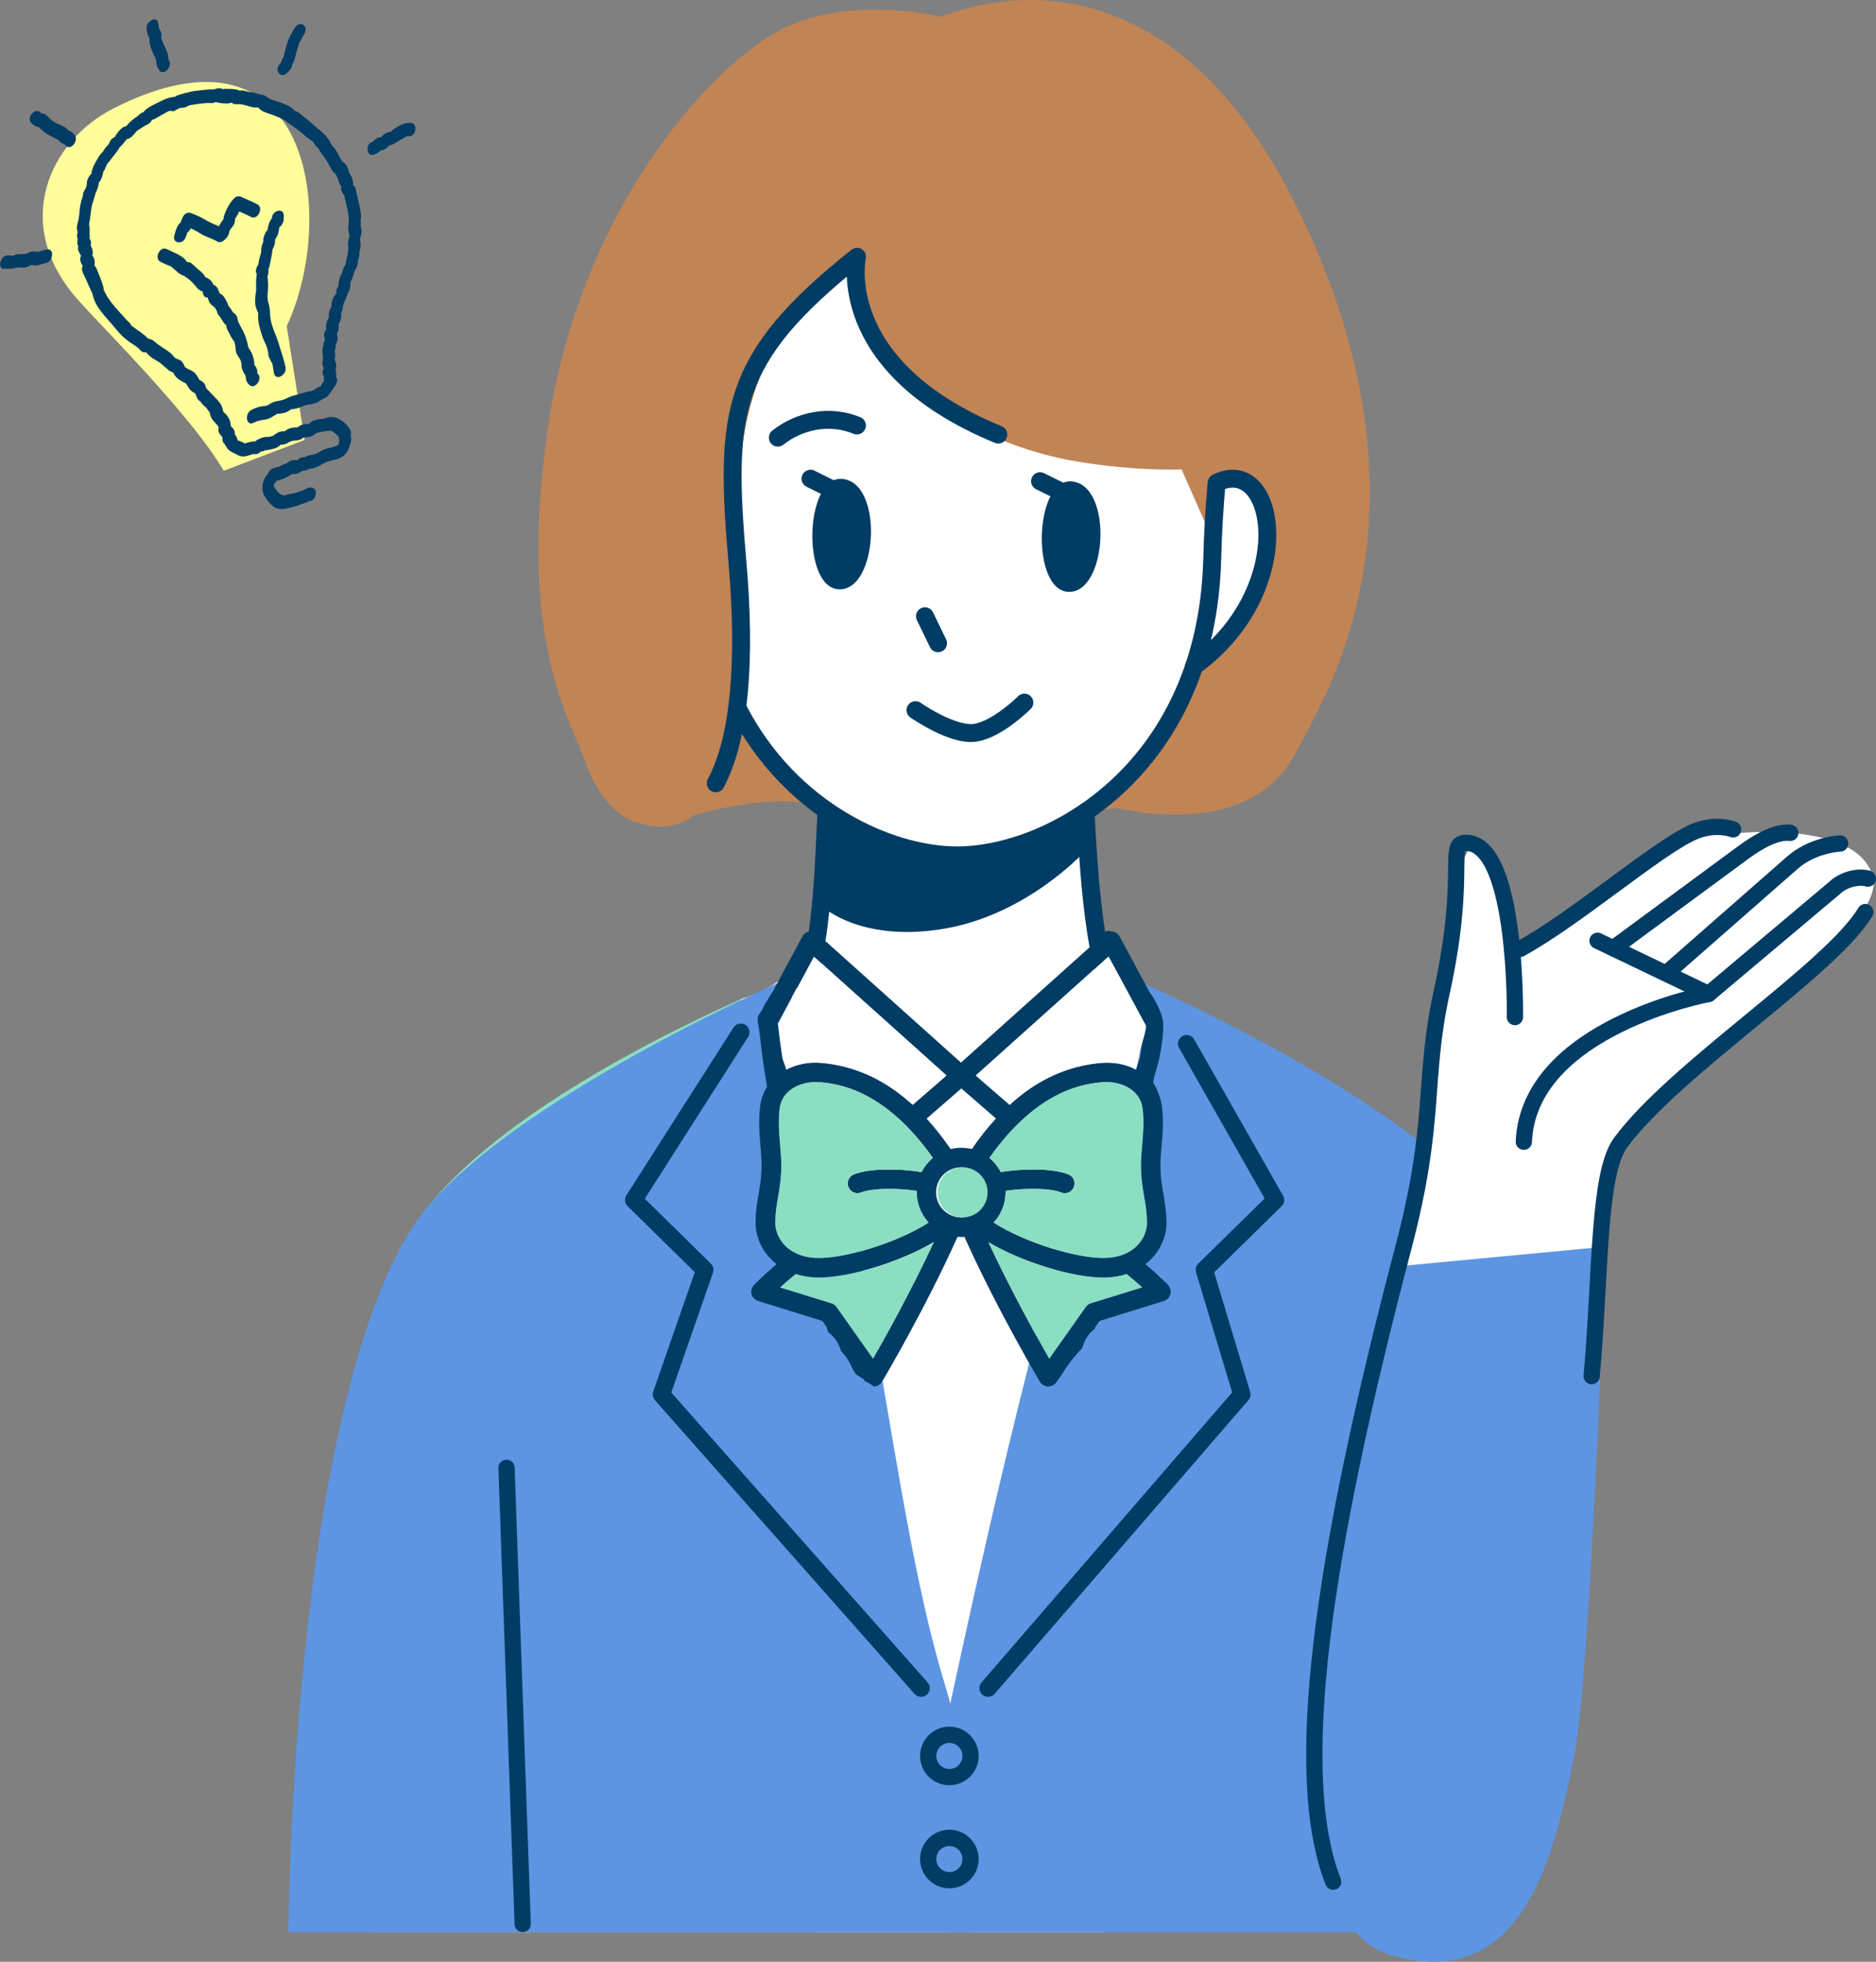 <?xml version="1.0" encoding="UTF-8"?>
<svg id="_レイヤー_2" data-name="レイヤー 2" xmlns="http://www.w3.org/2000/svg" viewBox="0 0 202.11 211.22">
  <rect x="0" y="0" width="202.11" height="211.22" fill="#808080" stroke="none"/>
  <defs>
    <style>
      .cls-1 {
        fill: #003c64;
      }

      .cls-2 {
        fill: #8adec2;
      }

      .cls-3 {
        fill: #c18455;
      }

      .cls-4 {
        fill: #fff;
      }

      .cls-5 {
        fill: #5d95e3;
      }

      .cls-6 {
        fill: #fffe9a;
      }

      .cls-7 {
        stroke-width: 1.87px;
      }

      .cls-7, .cls-8, .cls-9 {
        fill: none;
        stroke: #003c64;
        stroke-linecap: round;
        stroke-linejoin: round;
      }

      .cls-8 {
        stroke-width: 1.93px;
      }

      .cls-9 {
        stroke-width: 1.75px;
      }
    </style>
  </defs>
  <g id="Design">
    <g>
      <g>
        <path class="cls-4" d="M98.62,20.56s-6.81-1.54-10.19,2.88c-3.38,4.42-8.72,16.85-8.78,29.82-.06,12.98-.06,23.1-.06,23.1,0,0,2.57,6.69,9.97,11.17,0,0-.93,17.2-3.92,21.55-2.99,4.35-8.14,7.46-8.14,7.46l2.36,15.43s26.07,6.76,46.56-.89l2.58-14.22s-7.18-1.87-9.88-10.84c-2.7-8.97-2.17-18.61-2.17-18.61,0,0,9.27-5.27,11.89-15.44,0,0,7.59-6.39,7.8-13.74.22-7.35-5.62-6.16-5.62-6.16l-1.2-3.4-2.82,1.41s-7.01-4.18-11.77-8.94c0,0-3.77,1.51-6.9,0-3.14-1.51-12.12-1.18-9.71-20.58Z"/>
        <path class="cls-2" d="M79.86,107.56c-14.17,6.37-29.43,15.28-35.39,24.65-12.99,20.44-4.13,75.83-4.13,75.83h47.35s7.59-53.75-7.82-100.48Z"/>
        <path class="cls-4" d="M79.86,107.56s9.23,37.8,9.32,53.54c.09,15.75-1.49,46.93-1.49,46.93h31.27s-2.79-31.59-.73-52.56c2.06-20.97,8.56-47.91,8.56-47.91,0,0-7.2-2.05-7.78-6.9,0,0-8.55,6.23-14.77,6.23s-16.76-6.39-16.76-6.39c0,0-.5,4.81-7.61,7.06Z"/>
        <path class="cls-5" d="M123.4,105.98c14.17,6.37,32.8,16.86,38.76,26.23,12.99,20.44-1.76,75.83-1.76,75.83h-58.23s-3.74-6.31.11-24.16c4.23-19.59,12.44-56.58,21.12-77.9Z"/>
        <path class="cls-1" d="M89.57,87.53s6.52,6.02,12.72,5.14,14.4-4.21,14.4-4.21l.07,3.31s-6.06,6.65-14.91,8.2c-8.85,1.55-13.05-2.21-13.05-2.21l.78-10.23Z"/>
        <path class="cls-3" d="M92.32,27.64c1.41,15.06,14.87,20.28,22.43,21.81,0,0,5.96,1.26,12.55,1.1l3.63,8.21s-.95-9.81,4.35-5.7c3.73,2.89,1.94,13.06-5.38,17.25,0,0,0,15.92-9.95,16.58,0,0,14.37,3.98,19.52-5.61,3.68-6.85,15.24-25.5,1.68-55.96C127.61-5.14,107.78-.73,101.39,1.81c0,0-10.78-2.72-18.41,2.03-7.64,4.75-20.7,19.6-24,42.52-3.3,22.92,2.65,31.41,4.15,35.82,1.5,4.41,4.26,5.84,4.26,5.84,0,0,8.72,5.15,11.45-8.24,2.73-13.39-5.81-39.76,13.49-52.15Z"/>
        <path class="cls-3" d="M73.83,87.98c-6.03,2.17,9.83-4.12,15.21-.63-3.9-1.71-6.77-6.09-9.44-10.99,0,0-1.56,10.11-5.78,11.62Z"/>
        <path class="cls-3" d="M116.53,87.92c3.31-2.12,11.72.6,14.48-3.97,1.61-2.65-1.1-13.65-1.1-13.65,0,0-5.4,10.5-11.38,15.77l-2,1.84Z"/>
        <path class="cls-1" d="M90.67,51.56c-3.97-.23-4.31,11.66-.33,11.89,4.28.25,4.91-11.63.33-11.89Z"/>
        <line class="cls-8" x1="87.32" y1="51.54" x2="91.37" y2="53.55"/>
        <path class="cls-1" d="M115.39,51.83c-3.97-.23-4.31,11.66-.33,11.89,4.28.25,4.91-11.63.33-11.89Z"/>
        <line class="cls-8" x1="112.05" y1="51.81" x2="116.1" y2="53.81"/>
        <line class="cls-8" x1="99.65" y1="66.35" x2="101.06" y2="69.26"/>
        <path class="cls-8" d="M131.05,52.23c-.2,2.33-.38,4.92-.45,7.91-.56,22.66-17.34,31.96-27.49,31.96-7.27,0-17.94-4.77-23.62-15.8"/>
        <path class="cls-8" d="M98.63,76.46s4.05,2.83,6.47,2.43c2.43-.4,5.26-3.24,5.26-3.24"/>
        <path class="cls-8" d="M131.08,51.98c6.45-3.17,8.91,11.52-2.44,19.75"/>
        <path class="cls-8" d="M83.8,47.12c2.29-1.8,5.5-2.54,8.52-1.31"/>
        <path class="cls-8" d="M77.11,84.34c2.66-4.96,3.22-13.54,2.36-23.53-1.42-16.38-.95-22.18,12.86-33.16,0,0-2.67,11.77,15.22,19.14"/>
        <path class="cls-5" d="M84.58,105.48c-14.17,6.37-34.23,17.36-40.19,26.73-12.99,20.44-13.32,75.83-13.32,75.83h73.58s2.29-9.71-3.02-27.24c-5.97-19.74-7.94-53.17-17.06-75.31Z"/>
        <line class="cls-9" x1="54.57" y1="158.04" x2="56.31" y2="207.15"/>
        <path class="cls-8" d="M116.95,87.41c.26,4.68.65,13.27,2.45,18.78"/>
        <path class="cls-8" d="M89.04,87.35c-.26,4.72-.39,13.46-2.23,19"/>
        <circle class="cls-9" cx="102.28" cy="189.06" r="2.28"/>
        <circle class="cls-9" cx="102.28" cy="200.16" r="2.28"/>
        <g>
          <path class="cls-4" d="M146.96,151.51s6.24-24.69,6.76-31.14c.52-6.45,3-20.83,3.08-23.88.08-3.05,2.31-8.88,3.94-3.54,1.63,5.34,3.02,9.23,3.02,9.23,0,0,10.02-7.35,13.76-9.71,3.75-2.36,7.21-5.8,9.55-2.75,0,0,13.12-1.44,14.71,4.72,1.59,6.16-22.37,21.71-26.23,27.17-3.86,5.46-3.74,27.56-3.74,27.56l-24.86,2.35Z"/>
          <path class="cls-5" d="M148.07,136.58l24.86-2.35s-1.53,46.76-3.47,55.59c-1.94,8.83-4.93,25.13-19.77,20.63-17.62-5.34-1.62-73.87-1.62-73.87Z"/>
          <g>
            <path class="cls-9" d="M186.72,89.3s-1.95-.79-4.4.33c-3.99,1.83-12.52,9.23-18.55,12.54"/>
            <path class="cls-9" d="M164.17,122.93c.52-12.31,19.9-15.91,19.9-15.91l13.52-11.37c1.04-1.02,2.69-1.34,3.64-1.05"/>
            <path class="cls-9" d="M200.96,98.2c-3.76,6.22-20.46,16.83-26.37,24.83-2.45,3.33-2.12,13.97-3.11,25.14"/>
            <path class="cls-9" d="M143.63,202.6c-4.5-11.41-1.34-34.48,7.57-68.3,3.63-13.77,2.01-17.86,4.13-27.51,2.88-13.11.33-16.22,2.78-16.04,5.39.41,5.1,18.76,5.1,18.76"/>
            <path class="cls-9" d="M179.9,104.46l13.09-11.48c2.27-2.06,5.26-2.16,5.26-2.16"/>
            <line class="cls-9" x1="172.11" y1="101.29" x2="184.07" y2="107.02"/>
            <path class="cls-9" d="M173.87,102.05l13.88-10.22c1.82-1.35,3.67-2.32,5.13-2.16"/>
          </g>
        </g>
        <g>
          <path class="cls-4" d="M103.55,117.19l-3.74,3.25c.89.97,1.76,2.06,2.59,3.28.37-.09.75-.14,1.14-.14s.78.05,1.14.14c.84-1.21,1.7-2.3,2.59-3.28l-3.74-3.25Z"/>
          <path class="cls-1" d="M125.84,138.35c-.1-.1-.96-.99-2.44-2.24,1.51-1.17,2.3-2.89,2.27-4.51-.02-1.21-.18-2.15-.33-3.06-.14-.8-.27-1.55-.31-2.5-.04-.83.03-1.7.11-2.61.12-1.37.24-2.78.03-4.37-.1-.79-.57-1.95-.94-2.53.23-1.27.61-1.99.77-3.15.22-1.09.33-2.11.32-3.06-.01-1.43-1.4-3.46-1.43-3.42l-3.27-6.07c-.15-.28-.43-.48-.74-.54-.1-.02-.2-.02-.3,0-.01-.08-.26-.1-.38-.03-.04.03-.08.06-.12.09-.51.61-.85.85-1.49,1.46l-14.06,12.6-14.24-12.76c.01-.09-1.94-1.41-1.95-1.36-.05,0-.1,0-.15,0-.32.06-.59.25-.74.54l-3.27,6.07c-.04-.06-.69,1.18-.74,1.13-.33.73-.37.81-.77,1.35-.11.79.07.92.18,1.98.21,1.88.4,3.43.79,5.65-.37.59-.64,1.27-.74,2.05-.21,1.6-.09,3.01.03,4.37.08.91.15,1.78.11,2.61-.05.95-.18,1.71-.31,2.5-.16.91-.32,1.85-.33,3.06-.02,1.62.76,3.34,2.27,4.51-1.47,1.25-2.34,2.14-2.44,2.24-.25.26-.35.64-.26.99.09.35.36.63.71.74l6.91,2.14.46.65c.05.18.11.37.16.55.7.51,1.17,1.25,1.4,2.06.5.5.9,1.09,1.15,1.76-.3-.79.07.12.17.29.02.04.16.25.26.4.01.02.03.04.05.06.26.14.5.3.71.49-.02-.05-.03-.11-.05-.16l.27.38s.01.01.02.02c.35.14.66.33.94.56.01,0,.03,0,.04,0,.35-.01.68-.21.86-.51.05-.09,4.62-7.78,8.13-15.6.12,0,.24.02.37.02s.25,0,.37-.02c3.51,7.82,8.08,15.52,8.13,15.6.18.31.51.5.86.51.01,0,.03,0,.04,0,.34,0,.66-.16.86-.44l.36-.51s0,.03-.01.04c.69-1.1,1.41-2.16,2.34-3.09.03-.03.06-.05.09-.08.22-.84.68-1.61,1.38-2.14.02-.06.04-.13.06-.19l.46-.65,6.91-2.14c.35-.11.62-.39.71-.74.09-.35,0-.73-.26-.99ZM119.21,135.44c-2.91.15-8.76-1.62-12.15-3.81.79-.86,1.28-2,1.28-3.26,0-.05,0-.1,0-.15,2.05-.31,4.8-.31,5.98.17.54.22,1.15-.03,1.37-.57.22-.54-.03-1.15-.57-1.37-1.68-.69-4.98-.64-7.3-.26-.3-.58-.72-1.1-1.22-1.52,5.32-7.54,10.47-7.99,12.23-8.15,1.87-.16,4,.76,4.27,2.8.18,1.37.07,2.67-.04,3.92-.08.94-.17,1.92-.12,2.89.05,1.08.2,1.94.34,2.76.15.87.29,1.69.3,2.73.02,1.45-1.13,3.66-4.37,3.82ZM119.42,102.98l3.88,7.21c-.13,1.19-.29,2.44-.49,3.74l-.42,1.24c-1.14-.59-2.48-.84-3.75-.73-3.64.32-6.91,1.81-9.87,4.52l-3.64-3.16,14.28-12.8ZM107.29,120.44c-.89.97-1.76,2.06-2.59,3.28-.37-.09-.75-.14-1.14-.14s-.78.05-1.14.14c-.84-1.21-1.7-2.3-2.59-3.28l3.74-3.25,3.74,3.25ZM87.68,102.98l14.28,12.8-3.64,3.16c-2.96-2.71-6.23-4.2-9.87-4.52-1.26-.11-2.6.14-3.74.73l-.42-1.24c-.2-1.3-.36-2.54-.49-3.74l3.87-7.21ZM83.52,131.62c.01-1.04.15-1.86.3-2.73.14-.82.29-1.67.34-2.76.05-.97-.04-1.95-.12-2.89-.11-1.25-.22-2.55-.04-3.92.25-1.88,2.09-2.82,3.85-2.82.14,0,.28,0,.42.02,1.76.15,6.91.61,12.23,8.15-.5.41-.92.93-1.22,1.52-2.33-.37-5.62-.43-7.3.26-.54.22-.79.83-.57,1.37.22.54.83.79,1.37.57,1.17-.48,3.93-.48,5.98-.17,0,.05,0,.1,0,.15,0,1.26.49,2.4,1.28,3.26-3.39,2.19-9.24,3.96-12.15,3.81-3.24-.16-4.39-2.38-4.37-3.82ZM94.06,146.28l-3.94-5.57c-.13-.19-.33-.33-.55-.4l-5.53-1.71c.45-.41,1.02-.9,1.68-1.44.62.2,1.31.33,2.06.37.14,0,.29.01.44.01,3.26,0,8.72-1.63,12.38-3.81-2.44,5.23-5.2,10.2-6.55,12.54ZM103.55,131.08c-1.49,0-2.7-1.21-2.7-2.7s1.21-2.7,2.7-2.7,2.7,1.21,2.7,2.7-1.21,2.7-2.7,2.7ZM117.53,140.32c-.22.07-.41.21-.55.4l-3.94,5.57c-1.34-2.34-4.11-7.31-6.55-12.54,3.66,2.18,9.12,3.81,12.38,3.81.15,0,.3,0,.44-.01.75-.04,1.44-.17,2.07-.37.66.54,1.23,1.03,1.68,1.44l-5.53,1.71Z"/>
          <path class="cls-4" d="M83.81,110.19c.13,1.19.29,2.44.49,3.74l.42,1.24c1.14-.6,2.49-.84,3.74-.73,3.64.32,6.91,1.81,9.87,4.52l3.64-3.16-14.28-12.8-3.87,7.21Z"/>
          <path class="cls-4" d="M105.13,115.79l3.64,3.16c2.96-2.71,6.23-4.2,9.87-4.52,1.26-.11,2.6.13,3.75.73l.35-1.52c.2-1.3.61-1.99.74-3.18l-4.05-7.48-14.28,12.8Z"/>
          <path class="cls-2" d="M89.57,140.32c.22.07.41.21.55.4l3.94,5.57c1.34-2.34,4.11-7.31,6.55-12.54-3.66,2.18-9.12,3.81-12.38,3.81-.15,0-.3,0-.44-.01-.75-.04-1.44-.17-2.06-.37-.66.54-1.23,1.03-1.68,1.44l5.53,1.71Z"/>
          <path class="cls-2" d="M87.89,135.44c2.91.15,8.76-1.62,12.15-3.81-.79-.86-1.28-2-1.28-3.26,0-.05,0-.1,0-.15-2.05-.31-4.8-.31-5.98.17-.54.22-1.15-.03-1.37-.57-.22-.54.03-1.15.57-1.37,1.68-.69,4.98-.64,7.3-.26.3-.58.72-1.1,1.22-1.52-5.32-7.54-10.47-7.99-12.23-8.15-.14-.01-.28-.02-.42-.02-1.75,0-3.6.93-3.85,2.82-.18,1.37-.07,2.67.04,3.92.08.94.17,1.92.12,2.89-.05,1.08-.2,1.94-.34,2.76-.15.87-.29,1.69-.3,2.73-.02,1.45,1.13,3.66,4.37,3.82Z"/>
          <path class="cls-2" d="M123.06,138.61c-.45-.41-1.02-.9-1.68-1.44-.62.2-1.31.33-2.07.37-.14,0-.29.01-.44.01-3.26,0-8.72-1.63-12.38-3.81,2.44,5.23,5.2,10.2,6.55,12.54l3.94-5.57c.13-.19.33-.33.55-.4l5.53-1.71Z"/>
          <path class="cls-2" d="M118.82,116.52c-1.76.15-6.91.61-12.23,8.15.5.41.92.93,1.22,1.52,2.33-.37,5.62-.43,7.3.26.54.22.79.83.57,1.37-.22.54-.83.79-1.37.57-1.17-.48-3.93-.48-5.98-.17,0,.05,0,.1,0,.15,0,1.26-.49,2.4-1.28,3.26,3.39,2.19,9.23,3.96,12.15,3.81,3.24-.16,4.39-2.38,4.37-3.82-.01-1.04-.15-1.86-.3-2.73-.14-.82-.29-1.67-.34-2.76-.05-.98.04-1.95.12-2.89.11-1.25.22-2.55.04-3.92-.27-2.04-2.4-2.96-4.27-2.8Z"/>
          <path class="cls-2" d="M103.7,125.68c-1.49,0-2.7,1.21-2.7,2.7s1.21,2.7,2.7,2.7,2.7-1.21,2.7-2.7-1.21-2.7-2.7-2.7Z"/>
        </g>
        <polyline class="cls-7" points="127.84 112.37 137.42 129.2 129.75 136.72 133.79 150.14 106.45 181.76"/>
        <polyline class="cls-7" points="79.81 111.14 68.27 129.2 75.93 136.72 71.26 150.14 99.23 181.76"/>
      </g>
      <g>
        <path class="cls-6" d="M24.11,50.69c-3.62-6.12-13.11-15.45-15.82-18.53-7.08-8.07-2.97-16.98,3.92-20.48,21.21-10.76,24.23,11.54,18.68,23.44l1.93,12.25-8.7,3.31Z"/>
        <g>
          <g>
            <path class="cls-1" d="M30.82,7.94c.25-.23.51-.43.62-.77.01-.03.07-.32.05-.33,0,0-.27.5.02.05.25-.39.31-.85.43-1.29.1-.37.25-.74.34-1.11.06-.28-.3.45,0,.04.07-.1.14-.21.2-.32.03-.05.21-.44.05-.16.06-.1.13-.19.19-.28.2-.29.33-.74.04-1.03-.26-.26-.71-.15-.91.14-.13.18-.26.36-.36.56-.03.05-.18.39-.03.12-.05.1-.13.19-.18.28-.21.36-.33.78-.45,1.18-.09.33-.17.66-.25.98-.12.51-.03-.02.08,0-.03,0-.15.2-.17.24-.17.26-.22.46-.26.76.11-.17.21-.33.32-.5-.1.09-.2.18-.3.27-.27.24-.47.67-.27,1.03.17.32.6.37.87.13h0Z"/>
            <path class="cls-1" d="M40.35,16.62c.41-.15.62-.33.88-.68-.21.09-.41.19-.62.28.58.02.89-.05,1.25-.53-.1.14.07-.02.1-.06.07-.11-.33.05-.03.03.21-.01.39-.11.56-.21.41-.22.43-.3.78-.47.16-.08.32-.18.48-.27.29-.18.2-.02.01-.02.11,0,.23-.01.34-.02.77-.03.95-1.49.04-1.45-.68.03-1.25.34-1.8.75-.19.14-.05.12-.3.23.07-.03-.33.06-.42.11-.34.16-.6.48-.83.76.21-.09.41-.19.62-.28-.37-.01-.67-.05-.97.2-.11.09-.18.23-.27.34.29-.32.12-.13-.1-.05-.74.27-.61,1.68.29,1.35h0Z"/>
            <path class="cls-1" d="M.45,28.93c.45.01.81.04,1.25-.08.13-.04.23-.05.4-.05.22,0,.47.03.69-.02.19-.05.45-.22.49-.23.2-.06.25.04.54.03.46-.03.67-.17,1.16-.27.75-.16.92-1.63.04-1.45-.39.08-.8.26-1.18.31.52-.07-.22-.11-.33-.1-.27.02-.45.17-.7.25-.1.03-.22.03-.4.04-.21,0-.41,0-.62.04-.11.02-.21.06-.31.1-.37.15.1.03-.03.03-.21-.01-.41-.03-.62-.03-.77-.02-1.2,1.43-.37,1.45H.45Z"/>
            <path class="cls-1" d="M3.4,13.26c.2.17.35.32.61.39.09.03.22.04.31.05-.23-.15-.28-.16-.16-.04.05.05.09.1.14.15.3.28.65.57,1.02.77.17.09.34.18.51.27.1.05.54.28.4.16.23.2.22.33.54.44.07.02.14.03.2.05.17.05.13.02-.13-.08.06.09.16.17.23.25.57.62,1.47-.59.95-1.16-.19-.21-.31-.34-.59-.44-.1-.03-.2-.04-.3-.08.35.12.22.02.04-.15-.27-.25-.74-.4-1.08-.57-.33-.17-.51-.3-.85-.63-.2-.19-.28-.33-.56-.4-.07-.01-.14-.02-.21-.03-.18-.04-.14,0,.12.1-.08-.07-.17-.14-.25-.22-.65-.55-1.53.66-.95,1.16h0Z"/>
            <path class="cls-1" d="M15.79,3.1c.08.55.17.89.51,1.33-.05-.22-.09-.44-.14-.66-.17.78.08,1.41.35,2,.15.34.28.52.33.78-.02-.14.01.38.03.44.04.17.14.33.23.49.41.8,1.48-.21,1.14-.9-.1-.2-.15-.4-.1-.05-.02-.17,0-.34-.03-.5-.04-.28-.15-.58-.28-.83-.18-.38-.38-.85-.57-1.39.02.18.03.35.05.53.1-.46.17-.78-.13-1.18-.05-.06-.16-.28-.07-.06.1.26,0-.1,0-.15-.01-.14-.04-.28-.06-.43-.13-.94-1.36-.19-1.25.57h0Z"/>
          </g>
          <path class="cls-1" d="M33.4,52.49c-.33.04-.78.31-.79.32.09-.04-.55.18-.73.24-.54.18.4-.08-.17.05-.16.04-.34.05-.5.09-.23.05-.48.18-.73.13-.47-.1-.81-.74-1.12-1.09.29.33.2.2.15.09-.04-.08.06-.29.06-.38-.29.36-.31.43-.09.2.07-.07.14-.13.21-.2.11-.17.18-.33.26-.52-.19.15-.38.3-.56.45.88-.17,1.86-.55,2.49-1.18-.21.09-.41.19-.62.28.33.08.52.11.84,0,.13-.05.29-.14.4-.22.41-.29-.07-.04.04-.05.38-.02.51-.06.84-.25.17-.09-.49.05.01.02.18,0,.31-.04.48-.09.51-.15.95-.52,1.43-.68.49-.17,1.03-.2,1.5-.48.53-.31.79-.86.94-1.4.07-.24.09-.37.1-.6,0-.14-.08-.4-.07-.1,0-.42.14-.6-.12-.99-.27-.42-.78-.86-1.23-1.06-.26-.12-.5-.18-.78-.17-.16,0-.29.04-.45.08-.3.07-.12.08-.21.09-.3.05-.6.03-.9.13-.18.06-.33.08-.5.18-.07.04-.45.39-.29.3-.02.01.03-.03-.16-.02-.16,0-.3,0-.45.04-.43.09-.63.31-.93.62.21-.09.41-.19.62-.28-.56-.06-1.12-.03-1.6.32-.2.15-.42.18.07.08-.14.03-.31-.02-.45,0-.33.05-.56.16-.82.37-.24.19-.39.19.07.06-.12.04-.31.1-.43.11-.09,0-.46.12-.13.06-.15.02-.31-.02-.45,0-.61.1-1.05.33-1.46.79.21-.09.41-.19.62-.28-.62-.1-1.17.11-1.76.32.21.03.41.06.62.09-.26-.22-.44-.31-.74-.44-.08-.04-.2-.05-.27-.1-.3-.18.09.11-.09-.21-.08-.13-.1-.25-.2-.38-.33-.41-.1.4-.05-.07.03-.36-.13-.58-.38-.83-.09-.09-.25-.43-.15-.11.11.34.08-.14.06-.25-.04-.29-.18-.57-.35-.8-.15-.21-.38-.34-.51-.56.12.2.06,0,.02-.16-.06-.21-.09-.32-.2-.51-.12-.21-.33-.43-.49-.61-.1-.11-.2-.2-.3-.31-.21-.22-.11-.11-.16-.16-.17-.22-.35-.37-.54-.57-.23-.24,0,.03-.08-.12-.09-.16-.1-.33-.21-.48-.17-.24-.44-.3-.63-.49.18.18-.18-.4-.29-.53-.21-.25-.44-.34-.71-.48-.04-.02-.38-.18-.46-.28-.03-.04-.17-.47-.4-.65-.1-.08-.24-.13-.36-.18-.29-.11-.37-.21-.12.06-.53-.57-.48-.61-1.09-1.04-.45-.31-.83-.5-1.24-.87-.28-.24-.39-.29-.74-.37-.23-.05.29.38-.03,0-.11-.13-.21-.22-.33-.33-.38-.33-.82-.59-1.21-.9-.12-.1-.28-.18-.38-.29.18.2.04-.08-.03-.16-.1-.11-.22-.18-.31-.28-.22-.23.09.09-.17-.2-.68-.75-1.39-1.47-1.93-2.32-.16-.25-.27-.54-.42-.8-.22-.37.06.46.01-.1-.02-.18-.07-.31-.12-.47-.16-.52-.41-1.09-.61-1.59-.04-.11-.11-.28-.2-.37-.31-.31-.14.3-.07-.04.07-.31.04-.75-.17-1.02-.27-.36-.14.31-.05-.04.04-.18.05-.33.03-.52-.05-.39-.24-.63-.46-.94.05.22.09.44.14.66.12-.35.25-.67.02-1-.31-.46-.11.55-.03-.05.03-.19,0-.33,0-.51,0-.59,0,.43,0-.17,0-.22.02-.4-.01-.63-.07-.53-.13.07-.04-.28.14-.58.15-1.15.25-1.74.05-.28.14-.53.21-.77.04-.15.1-.31.15-.47.13-.44-.04-.02.01-.15.1-.26.25-.51.32-.78.05-.17.1-.32.1-.5.02-.56-.39.27-.04-.01.27-.21.4-.63.48-.93.02-.08.03-.23.05-.28.15-.51-.18.37.11-.15.14-.25.22-.56.37-.81-.24.4.37-.39.49-.56.34-.49.77-.83.93-1.5-.16.2-.31.39-.47.59.55-.26.68-.59,1.06-1.01.32-.35-.07.08.34-.16.33-.2.49-.43.73-.71.09-.1.24-.24-.03,0,.11-.1.17-.14.3-.21.19-.11.35-.24.53-.35.19-.12.47-.22.63-.36.12-.1.15-.19.25-.31.45-.52-.41.06.07-.05.34-.08.81-.45,1.14-.6.21-.1.42-.27.64-.34.05-.02.37-.07.05-.01.15-.03.31.07.46.02.16-.05.25-.14.4-.21.54-.25-.26.02.08-.08.24-.07.48-.05.71-.11.21-.05.39-.2.59-.26-.3.08.48-.06.64-.08.38-.06.8-.11,1.19-.13.24-.01.48.04.72-.02.12-.03.23-.16.35-.18-.55.07-.11.12.13.17.29.06.96.13,1.25.04.18-.05.55-.06.01-.18.14.03.24.26.38.28.28.05.52,0,.8.04.43.05.86.22,1.25.31.21.04.52,0,.7.06-.26-.07.27.32.4.38.39.19.86.3,1.26.47.16.07.35.14.52.21.16.07.21.15.38.21.64.21-.25-.28.15.05.69.55,1.47.99,2.15,1.63.26.25.88.64.95.73-.01-.01.21.37.38.52.37.33.09.05.3.4.23.38.54.72.78,1.09.24.37.39.83.68,1.18.1.12.21.18.31.29.45.48-.23-.51.02.06.07.16.16.34.23.51.1.24.06.44.27.64.38.36.01-.49.06.02.01.16-.02.33,0,.48.07.34.28.41.4.68-.15-.34.02.33.04.41.09.49.24.94.31,1.43.03.18.05.37.06.55.05.59.02-.43,0,.17,0,.15-.02.32-.03.47-.03.44-.04-.1-.03.36,0,.23.13,1.23.22.46-.06.51-.31.89-.24,1.46.04.34.03.06.04.28,0,.36.09-.51-.02.06-.04.2-.1,1.14-.05.75.05-.44-.17.4-.19.54-.02.17,0,.14-.03.26-.07.35.24-.48-.01.06-.12.26-.28.46-.33.75-.02.1-.03.23-.06.31.16-.5-.11.12-.16.22-.12.27-.18.53-.22.82,0,.05-.03.31-.02.38.1.4.29-.4,0-.05-.25.29-.25.56-.26.92,0-.47.25-.45,0-.13-.1.13-.25.34-.31.49-.1.22-.21.6-.17.84.1.51.36-.46.05-.03-.1.14-.18.28-.24.44-.1.26-.13.56-.08.83.09.46.32-.34.01-.02-.08.09-.19.31-.22.42-.08.25-.16.62-.05.86.17.37.15-.28.05-.12-.11.18-.25.32-.3.53-.05.21,0,.33.05.53.1.41,0,.21.1-.04-.12.32-.26.6-.26.98,0,.09.04.19.04.28-.03-.74-.11-.15-.12.08-.02.29.07.55.06.83-.01.31-.12.48-.04.8.02.08.09.25.13.29.05.3.08.23.1-.19-.05.09-.1.19-.14.28-.1.2-.16.52-.03.72.08.12.15.23.23.35,0-.24.02-.48.03-.72-.24.59-.29.9.01,1.47.05-.3.09-.59.14-.89-.21.27-.63.68-.7.97-.09.35.23-.06.11-.03-.11.03-.24.04-.34.09-.2.1-.36.24-.56.34-.35.17-.2.07-.39.11-.25.05-.43.09-.67.17-.36.11-.71.21-1.07.3-.44.1-.76.34-1.18.47-.39.12-.75.09-1.14.3-.65.35-.3.28-.99.37-.48.06-.82.19-1.25.42-.69.36-.56,1.79.29,1.35.45-.23.72-.26,1.21-.33.5-.07.78-.32,1.2-.55.35-.19,0-.02.4-.09.25-.04.48-.07.72-.17.21-.09.4-.26.6-.34-.11.04.2.02.48-.05.41-.1.79-.32,1.19-.42-.32.08.4-.04.51-.06.17-.04.44-.13.6-.21.1-.05.18-.13.28-.18.53-.28-.32.17.17-.1.25-.14.39-.16.6-.37.33-.32.54-.76.81-1.11.19-.24.28-.61.14-.89l-.19-.37c0,.24-.02.48-.03.72.24-.59.31-.9-.05-1.45,0,.24-.02.48-.03.72.26-.5.41-1.03.09-1.55-.23-.38-.08.3-.02.08.04-.13.08-.24.09-.37.02-.24-.04-.5-.07-.73-.04-.28-.21.63,0,.11.05-.13.11-.24.12-.38.02-.13,0-.25-.02-.37-.05-.46-.25.44.03.03.34-.49.18-1.07-.02-1.56-.05.3-.09.59-.14.89.33-.46.58-.94.46-1.52-.09-.45-.32.33,0,.03.06-.05.1-.18.13-.25.15-.34.23-.65.11-1.02.07.22-.03.19.03,0-.14.43.01.08.07-.05.13-.3.11-.56.19-.84.14-.46.45-.8.47-1.38-.02.34-.18.54.03.14.07-.13.13-.22.18-.36.09-.27.04-.57.08-.84.06-.38-.08.3.13-.21.12-.28.18-.52.27-.82.16-.56-.22.4.06-.14.08-.16.18-.27.24-.44.07-.2.07-.44.1-.65.1-.59-.09.44.04-.15.03-.13.1-.24.12-.37.02-.13,0-.25-.02-.37-.08-.55-.18.6.03-.07.08-.26.12-.48.12-.75,0-.14-.06-.71-.08-.55.04-.32.39-.88.02-1.52.12.21.03.52.07.07.01-.15,0-.27,0-.42,0-.11-.04-.43-.04-.04,0-.16.08-.31.08-.46,0-.44-.1-.93-.19-1.36-.1-.46-.22-.87-.31-1.33-.05-.28-.04-.47-.24-.7-.2-.23-.22-.29-.11.13-.04-.17,0-.39-.02-.57-.11-.69-.28-.62-.45-1.13-.05-.15-.15-.51-.24-.64-.23-.33-.4-.36-.48-.47-.26-.37-.43-.8-.66-1.17-.08-.13-.25-.33-.35-.44-.35-.39-.1-.16-.34-.56-.48-.83-1.3-1.3-1.98-1.96-.32-.3-.65-.55-.99-.8-.2-.15-.33-.31-.57-.42-.13-.06-.3-.06-.42-.13.26.15.31.14.07-.09-.64-.62-1.76-.81-2.59-1.16-.32-.13.4.23-.11-.07-.1-.06-.19-.15-.29-.21-.29-.16-.36-.12-.66-.18-.16-.03-.14-.06-.55-.17-.22-.06-.49-.08-.72-.13-.17-.04-.45-.13-.62-.14-.14,0-.31.07-.44.06.41.03.29.01.02-.09-.4-.15-.94-.12-1.39-.14-.12,0-.32.06-.43.04.31.05,0-.08-.09-.09-.38-.04-.45.07-.8.14.34-.07-.28-.02-.39-.02-.27.01-.54.05-.81.08-.56.06-.87.09-1.11.14-.48.11-1,.25-1.47.4-.26.08-.4.25-.63.35.66-.29-.22-.1-.42-.04-.42.13-.85.37-1.25.56-.41.2-.92.46-1.26.76-.12.11-.15.32-.27.43.12-.11.45-.3.08-.22-.26.06-.46.32-.67.47-.42.29-.72.52-1.05.91-.37.44.36-.19-.1.11-.07.04-.22.05-.3.1-.24.15-.43.35-.6.57-.06.07-.48.65-.16.35-.3.29-.55.27-.74.72-.28.65.45-.32-.04.15-.19.18-.38.41-.53.63-.07.11-.13.23-.21.33-.37.48.3-.38-.12.11-.19.21-.29.37-.43.62-.25.44-.54.91-.61,1.46-.07.61.36-.32-.06.13-.17.18-.32.44-.4.67-.07.19-.03.48-.08.63-.09.27-.27.49-.36.76-.05.15,0,.32-.04.47.02-.08.08-.43-.04-.04-.08.25-.15.47-.2.73-.11.49-.11.96-.18,1.45-.05.41-.28.85-.2,1.36.02.14.15.29.16.43,0-.15.04-.53-.11-.16-.07.17-.04.3-.05.46.03.09.06.18.09.27.03-.24.02-.24-.04,0,.01.28-.1.45.08.72.29.46.17-.5.03,0-.03.1-.08.18-.06.29.03.21.09.29.17.47.03.07.25.46.12.13.11.26.04.15.04,0,0,.23-.13.41-.08.66.03.15.17.47.28.58.26.28.09-.4-.04.02-.05.15-.08.31-.04.47.09.39.39.86.54,1.25.09.22.2.45.3.66.03.08.31.73.19.33.16.56.24.99.55,1.51.47.78,1.08,1.41,1.68,2.11.68.8.89,1.13,1.78,1.8.2.15.41.26.61.4.08.05.57.45.33.22.21.2.28.37.55.51.06.03.53.08.22-.07.12.06.3.28.39.37.34.33.63.48,1.03.71.25.14.74.61.88.71.21.16.27.28.53.39.22.09.16.05.36.17-.27-.16-.25-.28-.06.06.26.48.62.69,1.09.93.47.25-.15-.25.2.11.06.07.12.17.17.25.13.21.23.38.42.55.06.05.53.4.33.15.2.25.22.6.46.86.05.05.16.09.21.15.38.44-.26-.26.11.18.15.18.33.31.5.48.14.15.24.39.41.53.06.05.12.15.17.21-.31-.46-.18-.05-.09.2.17.47.59.69.81,1.1.16.29.04.13.02.02.04.16-.05.32,0,.49.08.27.29.44.45.66.3.42.05-.52-.02.04-.02.17,0,.29.06.45.05.13.13.11.17.2.27.53-.16-.31.11.18.35.64.58.62,1.21.96.25.13.52.28,1.05.15.12-.03.84-.23.53-.18.44-.08.51.1.93-.23.51-.4-.39-.08.21-.08.15,0,.28-.13.42-.16-.35.07.07.03.15.01.51-.11,1.03-.15,1.41-.56.29-.31-.32-.12.03-.02.04.01.25,0,.32-.02.31-.06.44-.21.71-.32.54-.21.95.02,1.41-.44.37-.37-.07.03-.14.03.03,0,.37-.04.4-.04.25-.01.46-.04.69-.15.16-.08.24-.16.38-.26.31-.24.31-.11-.07-.03.12-.03.87-.19.57-.15.51-.07,1.05-.17,1.22-.09.42.21.67.59,1.01.91-.05-.22-.09-.44-.14-.66-.04.18-.1.4-.1.58,0,.1.13.74.11.26-.01-.38-.06.08-.13.26-.16.37.14.07-.1.22.31-.18-.44.14-.62.19-.3.08-.61.11-.9.24-.29.13-.53.33-.83.45-.32.13-.66.12-.99.26-.29.12-.39.17-.01.13-.19.02-.36-.06-.55,0-.19.05-.3.21-.47.28-.39.16.2-.08-.3,0-.21.03-.34.03-.54.14-.09.05-.57.43-.21.26.39-.19-.21,0-.29.02-.17.06-.34.18-.5.25-.32.13-.76.16-1.03.37-.17.13-.21.31-.32.48-.14.2.08-.04.1-.06-.07.1-.21.16-.28.27-.39.58-.55,1.52-.15,2.15.25.4.71,1.08,1.22,1.28.34.14.7.13,1.05.08.2-.03.37-.08.56-.13.37-.09-.12.03.26-.06.33-.08.6-.18.92-.31.19-.07.38-.12.57-.2.44-.18-.19-.07.31-.12.76-.08.94-1.54.04-1.45h0Z"/>
          <g>
            <path class="cls-1" d="M27.8,40.26c-.38-.39-.12.21-.08-.14.02-.19-.02-.31-.09-.49-.05-.14-.17-.24-.22-.38-.12-.3.03.1-.03-.32-.05-.35-.15-.69-.31-1.01-.06-.13-.16-.25-.23-.38-.21-.38-.05,0-.11-.3-.14-.69-.41-1.4-.65-1.79,0,.01-.27-.53-.38-.73-.22-.4.06.2-.07-.21-.09-.28-.03-.39-.24-.63-.29-.34-.19-.06-.46-.52-.07-.13-.18-.23-.26-.36-.2-.31-.08-.08-.05-.01-.06-.1-.06-.24-.11-.35-.13-.25-.32-.64-.51-.84-.05-.05-.45-.32-.35-.19.07.08-.08-.29-.12-.38-.1-.2-.12-.3-.3-.44-.53-.4.05.41-.19-.05-.19-.35-.28-.58-.66-.77-.3-.16-.36-.21-.13.04-.12-.13-.22-.36-.34-.5-.15-.18-.25-.24-.62-.56-.24-.2-.51-.5-.76-.67-.12-.07-.16-.02-.27-.06-.47-.15.18.29-.04.08-.13-.12-.2-.3-.34-.43-.55-.5-1.26-.71-1.92-1.05-.71-.37-1.4.99-.68,1.36.27.14.54.26.81.38.11.05.39.14.15.01.12.07.31.24.43.33.19.15.34.3.52.46.19.16.29.18.5.29.37.2-.16-.15.21.1.63.43.66.49,1.1.96.07.08.18.31.55.56.04.03.43.22.18.04.21.15.06-.09.14.3.03.13.14.35.28.39.48.15.12-.32.23.07.05.16.13.41.23.55.39.51.4.21.72.81.14.27-.13-.25.02.03.06.11.06.24.11.34.09.16.24.28.33.44.28.45.35.66.84.94-.1-.19-.2-.38-.3-.57.02.4.05.72.26,1.07.27.46.08.19.34.65.26.47.25.15.39.75.07.28.05.59.13.85.09.32.32.55.45.83.16.35.08.62.18.96.04.17.42.9.34.61.13.5,0,.66.42,1.09.59.61,1.48-.6.95-1.16h0Z"/>
            <path class="cls-1" d="M30.78,39.62c-.22-1.07-.45-1.59-.76-2.64-.26-.88-.74-1.75-.88-2.68-.08-.54-.02-1.01-.18-1.53-.13-.42-.17-.75-.12-1.21.06-.57.07-1.06-.01-1.65-.1-.72-.12.3.03-.26.1-.36.08-.57,0-.94-.06.24-.13.49-.19.73.41-.61.42-1.1.57-1.79.09-.39.1-.61.1-1,0,.63-.05.34.08.08.07-.13.15-.34.19-.49.04-.15-.01-.33.03-.47.15-.57-.23.4.09-.12.2-.33.3-.6.33-1,0-.06.06-.25.05-.28-.05-.41-.31.45.12-.01.32-.34.34-.64.35-1.09.02-.99-1.27-.61-1.28.21,0,.13,0,.27,0,.4.11-.23.23-.46.34-.69-.76.55-.69,1.11-.9,1.93.2-.82-.26.14-.34.46-.04.16-.03.32-.05.47-.05.33.12-.32.03-.02-.02.07-.06.15-.09.21-.19.43-.12.71-.18,1.14.05-.38-.17.44-.2.62-.02.15-.08.31-.07.46.03.46.28-.49-.02.02-.12.21-.2.35-.24.59-.05.34.03.61.14.09-.15.73-.14,1.28-.12,2.03.01.39.05-.23-.03.22-.03.17-.04.33-.06.51-.02.33-.04.7.02,1.02.04.18.31.93.27.62.04.31-.01.66.03.97.08.61.28,1.24.48,1.82.11.33.28.6.4.92.06.16.12.41.16.58,0,.02.11.3.07.09-.05-.23-.05.17-.04.23.05.23.1.38.22.59.06.11.26.5.17.19.1.34.15.83.22,1.21.19.94,1.41.19,1.25-.57h0Z"/>
          </g>
          <path class="cls-1" d="M20.03,25.5c.04-.15.13-.33.14-.49.04-.36.04.01-.13.14.11-.08.24-.17.32-.27.27-.34.36-.77.51-1.17-.32.2-.64.4-.96.6.61.24,1.21.53,1.76.88.55.35,1.2.48,1.77.83.2.12.47.03.64-.1.45-.36.56-.59.67-1.14.03-.13-.07.14.09-.1.16-.24.3-.33.41-.63.06-.17.05-.38.1-.56.1-.35-.25.47.05-.07.05-.09.13-.16.18-.25.09-.16.18-.38.23-.56.16-.6-.35.25.09-.17-.21.03-.43.07-.64.1.61.28,1.19.5,1.79.82.7.38,1.39-.97.68-1.36-.6-.32-1.18-.54-1.79-.82-.2-.09-.47-.05-.64.1-.51.48-1,1.36-1.18,2.04-.03.12-.13.77.01.35.12-.35-.19.12-.31.28-.27.38-.34.78-.38,1.24.11-.23.23-.46.34-.69-.1.08-.2.16-.31.24.21-.03.43-.07.64-.1-.58-.35-1.22-.53-1.79-.86-.76-.44-1.02-.56-1.74-.84-.47-.18-.81.19-.96.6-.05.14-.15.31-.16.46-.04.36-.04,0,.14-.14-.1.08-.24.17-.32.27-.27.34-.37.78-.49,1.2-.27.96.99,1.02,1.23.17h0Z"/>
        </g>
      </g>
    </g>
  </g>
</svg>